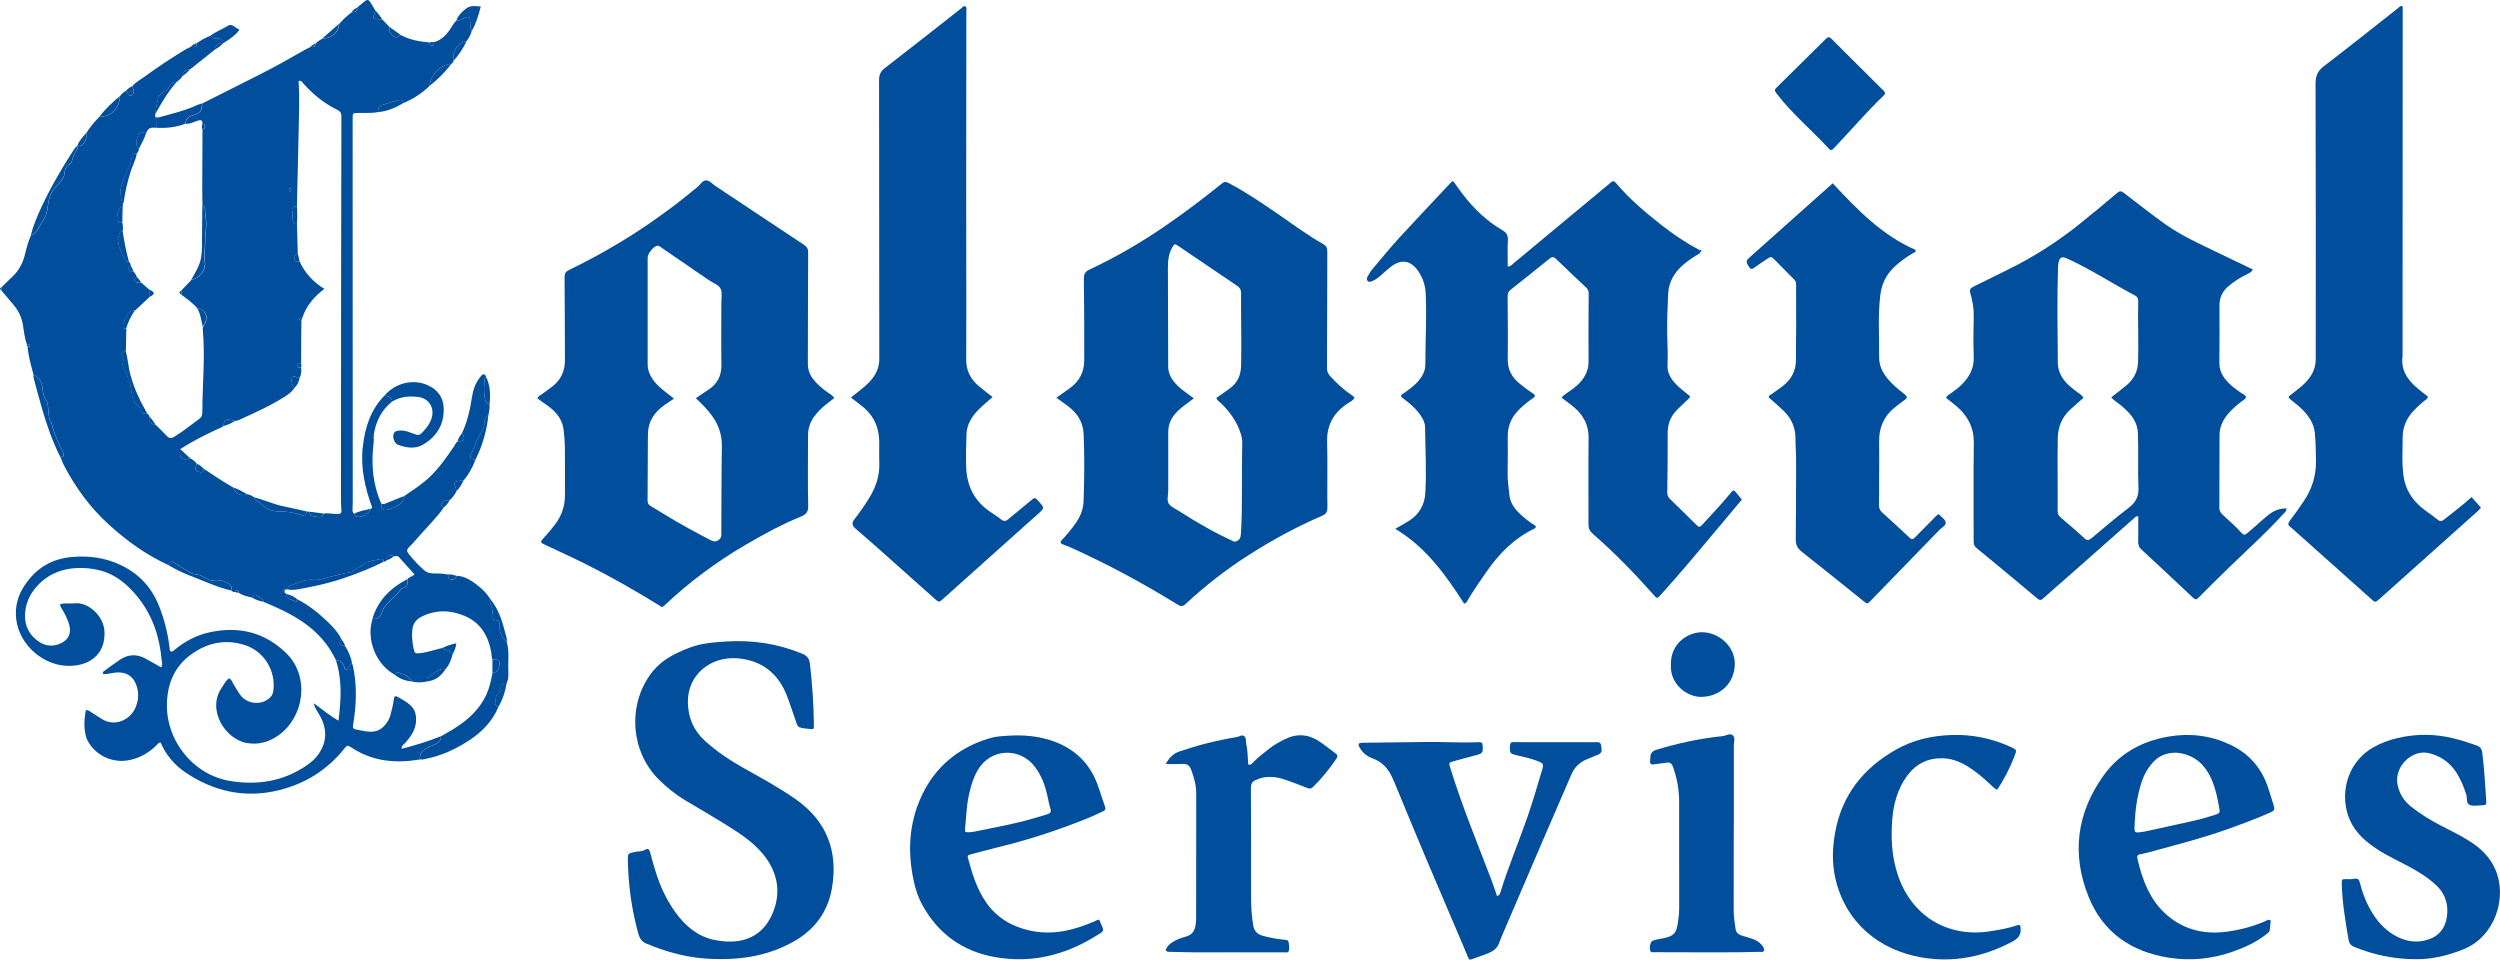 <?xml version="1.0" encoding="UTF-8"?>
<svg xmlns="http://www.w3.org/2000/svg" width="2165" height="831" viewBox="0 0 2165 831" fill="none">
  <g clip-path="url(#clip0_4_238)">
    <path d="M1472.48 218.475C1471.99 219.71 1470.78 220.097 1469.77 220.703C1465.43 223.293 1461.32 226.15 1457.49 229.443C1449.65 236.197 1445.03 244.477 1444.57 255.033C1444.04 267.308 1443.53 279.558 1443.84 291.833C1444.06 299.871 1444.47 307.909 1444.06 315.971C1443.72 322.217 1446.43 327.204 1450.45 331.732C1454.35 336.114 1459.19 339.407 1463.57 343.111C1463.09 345.241 1461.37 346.113 1460.11 347.372C1457.52 349.914 1454.86 352.359 1452.31 354.925C1446.79 360.47 1444.16 367.079 1444.2 375.02C1444.3 392.306 1444.08 409.617 1443.87 426.903C1443.84 429.445 1445.05 431.019 1446.67 432.617C1454.32 440.049 1462.02 447.458 1469.55 455.012C1471.39 456.852 1472.36 456.391 1473.86 454.721C1481.92 445.739 1490.46 437.168 1498.04 427.75C1501.21 423.828 1501.26 423.853 1504.57 427.823C1505.86 429.348 1507.04 430.946 1508.42 432.665C1502.01 440.316 1495.69 447.869 1489.37 455.423C1472.6 475.494 1455.85 495.612 1438.3 515.029C1435.08 518.612 1435.1 518.637 1431.74 514.811C1415.3 496.266 1398.04 478.52 1379.33 462.25C1376.65 459.902 1375.58 457.529 1375.61 454.019C1375.73 429.276 1375.39 404.533 1375.73 379.79C1375.9 367.321 1370.55 358.218 1361.03 350.955C1358.2 348.8 1355.35 346.67 1352.3 344.37C1354.21 341.876 1356.58 340.714 1358.66 339.213C1362.1 336.743 1365.56 334.298 1368.39 331.127C1372.97 326.018 1375.73 320.28 1375.68 313.162C1375.56 293.455 1375.68 273.724 1375.8 254.016C1375.8 251.74 1375.03 250.312 1373.45 248.859C1364.79 240.749 1356.14 232.59 1347.65 224.31C1345.42 222.131 1343.87 222.325 1341.6 224.189C1330.51 233.219 1319.35 242.153 1308.12 250.99C1306.14 252.564 1305.58 254.283 1305.6 256.679C1305.72 274.789 1305.94 292.898 1305.7 311.008C1305.58 319.578 1308.94 326.188 1315.21 331.587C1318.26 334.201 1321.6 336.477 1324.8 338.922C1326.35 340.109 1328.31 340.811 1329.42 342.675C1328.43 344.66 1326.52 345.459 1324.94 346.621C1321.22 349.381 1317.71 352.383 1314.51 355.749C1308.53 362.043 1305.6 369.403 1305.7 378.143C1305.85 388.796 1305.72 399.473 1305.6 410.125C1305.53 416.396 1306.52 422.545 1307.15 428.743C1307.71 434.336 1310.47 438.984 1314.32 443.052C1319.04 448.015 1324.41 452.155 1329.86 455.399C1330.24 457.142 1329.37 457.481 1328.72 457.796C1311.15 466.245 1298 479.609 1287.09 495.419C1281.37 503.699 1275.61 511.93 1270.53 520.646C1270.05 521.493 1269.63 522.438 1267.92 522.704C1252.06 498.009 1235 473.968 1208.3 457.941C1212.7 455.399 1216.36 453.438 1219.89 451.235C1228.9 445.618 1233.69 437.483 1234.32 426.855C1235.43 407.946 1234.32 389.038 1234.12 370.13C1234.08 366.353 1232.53 363.109 1230.47 360.058C1227.54 355.676 1223.89 351.948 1219.77 348.655C1217.59 346.912 1215.36 345.169 1213.26 343.498C1213.43 341.271 1215.29 340.956 1216.5 340.012C1219.99 337.276 1223.72 334.855 1226.79 331.635C1231.07 327.156 1234.32 322.144 1234.34 315.68C1234.37 295.174 1235.6 274.644 1234.66 254.137C1234.34 247.068 1232.21 240.7 1228.29 234.938C1221.71 225.254 1213.31 224.019 1204.16 231.258C1201.16 233.631 1198.35 236.222 1195.49 238.764C1193.36 240.652 1191.09 242.274 1188.45 243.364C1187.17 243.896 1185.79 244.695 1184.53 243.436C1183.1 242.008 1183.78 240.41 1184.6 239.03C1185.83 236.972 1187.04 234.842 1188.59 233.002C1196.36 223.777 1204.01 214.408 1212.15 205.498C1226.69 189.616 1241.56 174.025 1256.27 158.312C1256.8 157.755 1257.26 157.078 1258.64 157.053C1261.28 160.709 1263.99 164.655 1266.92 168.456C1276.46 180.852 1287.62 191.553 1301.2 199.446C1304.83 201.576 1306.01 203.997 1305.8 208.089C1305.43 215.618 1305.7 223.172 1305.7 230.823C1308.31 230.798 1309.38 229.176 1310.71 228.063C1338.6 204.917 1366.46 181.748 1394.32 158.579C1395.94 157.223 1397.2 155.843 1399.26 158.288C1410.85 172.064 1424.5 183.661 1438.61 194.725C1448.93 202.811 1459.74 210.147 1471.34 216.321C1471.73 217.071 1472.14 217.822 1472.53 218.572L1472.48 218.475Z" fill="#014E9C"></path>
    <path d="M1172.96 344.539C1171.7 346.912 1169.18 347.953 1167.05 349.357C1155.02 357.298 1148.87 367.975 1149.28 382.767C1149.82 401.676 1149.26 420.584 1149.53 439.493C1149.57 443.439 1148.27 445.206 1144.88 446.659C1122.66 456.246 1101.48 467.819 1081.1 480.844C1061.68 493.24 1043.63 507.33 1026.78 522.995C1024.19 525.416 1022.69 525.367 1019.78 523.551C989.453 504.812 958.107 487.962 925.551 473.363C923.203 472.298 920.467 471.983 918.507 470.143C918.507 467.964 920.274 467.044 921.411 465.713C926.253 460.047 931.215 454.503 934.725 447.845C937.024 443.487 938.186 438.96 938.38 433.997C939.106 414.895 939.203 395.817 938.476 376.691C938.113 367.031 934.313 359.646 927.245 353.666C923.445 350.446 919.233 347.686 914.852 344.442C918.701 341.707 922.259 339.14 925.841 336.622C934.483 330.545 938.936 322.701 938.961 311.686C939.033 288.347 938.912 265.008 938.622 241.669C938.573 237.456 939.614 235.229 943.535 233.413C967.112 222.422 989.453 209.251 1010.85 194.458C1026.44 183.685 1041.52 172.306 1056.26 160.419C1060.79 156.763 1060.71 156.763 1065.99 159.571C1080.22 167.197 1093.49 176.301 1106.78 185.404C1119.73 194.265 1132.29 203.755 1146.02 211.454C1148.97 213.101 1149.45 215.207 1149.45 218.33C1149.28 251.934 1149.31 285.538 1149.19 319.142C1149.19 322.048 1150.37 324.081 1152.21 326.067C1157.71 331.998 1163.59 337.47 1170.29 342.021C1171.29 342.699 1172.4 343.232 1173 344.515L1172.96 344.539ZM1069.62 469.005C1073.88 468.182 1074.51 465.18 1074.71 461.403C1076.13 435.474 1075.17 409.544 1075.77 383.615C1075.84 380.758 1075.29 378.022 1074.42 375.335C1071.15 365.118 1065.1 356.717 1057.5 349.309C1056.09 347.953 1054.25 346.984 1053.31 344.636C1057.06 341.997 1060.81 339.382 1064.54 336.743C1071.44 331.853 1074.58 325.292 1074.8 316.721C1075.31 295.803 1074.58 274.91 1074.78 253.992C1074.8 251.038 1073.79 249.15 1071.37 247.528C1054.35 236.052 1037.4 224.479 1020.41 213.004C1017.31 210.897 1016.98 211.067 1015.01 214.553C1011.94 220.001 1011.38 226.029 1011.41 232.082C1011.46 260.432 1011.65 288.782 1011.65 317.133C1011.65 321.806 1013.13 325.776 1015.79 329.432C1018.55 333.209 1022.01 336.259 1025.76 339.019C1028.28 340.883 1030.82 342.748 1033.82 344.975C1028.74 348.97 1023.83 352.093 1019.69 356.16C1014.58 361.196 1011.67 367.031 1011.7 374.366C1011.8 391.265 1011.63 408.14 1011.7 425.039C1011.7 428.84 1010.22 433.295 1012.21 436.273C1014.14 439.202 1018.23 440.727 1021.43 442.809C1036.65 452.639 1052.34 461.621 1068.85 469.102L1069.26 469.247L1069.65 469.054L1069.62 469.005Z" fill="#014E9C"></path>
    <path d="M722.465 344.684C720.021 346.573 717.794 348.268 715.591 350.011C711.476 353.279 707.773 356.935 704.723 361.269C701.358 366.038 699.761 371.267 699.761 377.102C699.761 397.415 699.422 417.752 699.906 438.064C700.027 443.39 698.066 445.521 693.733 447.288C677.104 454.067 661.395 462.614 645.903 471.668C620.414 486.558 596.887 504.038 575.416 524.302C574.835 524.834 574.182 525.294 573.456 525.851C551.84 512.439 529.837 499.849 507.156 488.47C495.659 482.708 483.895 477.406 472.252 471.91C467.677 469.756 467.532 469.344 470.969 465.737C474.576 461.936 477.916 457.893 481.038 453.704C486.509 446.368 489.244 438.113 489.244 428.961C489.244 415.282 489.365 401.603 489.196 387.9C489.123 382.477 488.712 377.03 488.01 371.679C487.138 365.045 483.75 359.671 478.908 355.095C474.793 351.221 469.831 348.51 465.498 345.048C465.958 342.941 467.677 342.53 468.887 341.634C472.107 339.213 475.495 337.034 478.618 334.516C485.831 328.73 489.293 321.152 489.244 311.879C489.123 287.935 489.123 263.991 488.905 240.047C488.881 236.682 490.019 235.108 492.972 233.679C533.081 214.384 570.115 190.318 604.221 161.726C606.617 159.716 608.384 156.109 611.701 156.23C614.605 156.327 616.808 159.232 619.301 160.879C644.959 177.923 670.544 195.04 696.251 212.011C698.865 213.754 699.882 215.449 699.857 218.766C699.64 250.748 699.736 282.754 699.591 314.736C699.567 320.764 701.697 325.655 705.594 330.037C708.813 333.669 712.493 336.768 716.438 339.6C718.375 341.004 720.626 342.021 722.465 344.636V344.684ZM602.599 344.878C606.52 342.215 609.764 339.915 613.129 337.76C621.044 332.676 624.893 325.655 624.747 316.043C624.481 298.152 624.699 280.26 624.675 262.369C624.675 258.35 625.595 253.919 624.215 250.433C622.69 246.632 617.776 245.325 614.339 242.928C600.614 233.413 586.817 224.019 573.02 214.602C571.906 213.827 570.962 212.592 569.389 212.762C566.073 213.149 560.869 219.419 560.869 223.148C560.869 253.919 560.869 284.667 560.869 315.438C560.869 320.232 562.49 324.493 565.153 328.367C568.155 332.749 572.1 336.138 576.239 339.382C578.563 341.198 580.887 342.99 583.646 345.169C580.669 347.226 578.224 348.897 575.779 350.568C566.315 357.008 560.844 365.602 561.135 377.344C561.135 377.95 561.062 378.555 561.062 379.16C560.99 397.245 560.941 415.355 560.796 433.44C560.796 435.788 561.667 437.168 563.58 438.282C567.913 440.824 572.197 443.487 576.481 446.102C589.189 453.874 602.26 460.967 615.477 467.819C618.139 469.199 620.39 469.199 622.666 467.431C625.11 465.543 624.675 462.759 624.675 460.193C624.82 435.667 624.723 411.118 625.135 386.593C625.304 376.424 622.278 367.684 616.324 359.671C612.475 354.49 608.045 349.841 602.599 344.878Z" fill="#014E9C"></path>
    <path d="M1980.12 440.34C1979.97 443.269 1978.18 444.165 1977.02 445.448C1962.52 461.403 1946.5 475.808 1931 490.795C1921.9 499.607 1912.87 508.517 1903.97 517.547C1902.08 519.46 1901.01 519.387 1899.15 517.62C1884.36 503.675 1869.55 489.754 1854.59 475.978C1852.24 473.823 1851.61 471.547 1851.68 468.545C1851.85 461.403 1851.73 454.261 1851.73 447.167C1849.67 446.732 1848.9 448.063 1847.88 448.959C1829.03 465.616 1810.19 482.297 1791.34 498.929C1784.1 505.321 1776.69 511.543 1769.6 518.104C1767.45 520.089 1766.28 519.944 1764.15 518.152C1746.73 503.529 1729.25 488.979 1711.65 474.574C1709.16 472.54 1709.16 470.288 1709.18 467.674C1709.18 439.71 1708.92 411.747 1709.33 383.784C1709.52 370.59 1704.34 360.47 1694.76 352.117C1691.73 349.478 1688.49 347.105 1685.39 344.66C1685.73 342.675 1687.4 342.094 1688.63 341.198C1692.24 338.608 1695.85 336.041 1698.99 332.894C1705.67 326.26 1709.67 318.634 1709.26 308.756C1708.8 297.305 1709.01 285.829 1709.26 274.353C1709.4 267.405 1708.26 260.674 1706.38 254.137C1705.36 250.651 1706.4 249.489 1709.11 248.181C1719.25 243.267 1729.32 238.207 1739.42 233.219C1760.96 222.567 1781.15 209.759 1799.93 194.773C1811.26 185.743 1822.39 176.47 1833.46 167.101C1835.61 165.285 1836.89 165.285 1839.07 166.931C1851.15 175.986 1862.87 185.525 1875.19 194.241C1888.74 203.828 1903.77 210.655 1918.61 217.846C1929.26 223.027 1939.96 228.111 1950.88 233.34C1949.88 235.883 1947.68 236.536 1945.82 237.505C1940.08 240.458 1934.51 243.703 1929.65 247.988C1924.71 252.321 1922.02 257.624 1922.07 264.378C1922.17 280.866 1922.17 297.377 1921.98 313.864C1921.9 319.651 1923.89 324.42 1927.42 328.802C1931 333.233 1935.55 336.574 1940.18 339.818C1941.92 341.053 1944.2 341.731 1945.14 343.885C1944.39 345.895 1942.57 346.549 1941.19 347.638C1936.74 351.124 1932.43 354.756 1928.87 359.162C1924.73 364.319 1922.12 370.081 1922.1 376.836C1922.05 397.754 1922.07 418.672 1921.98 439.589C1921.98 441.986 1922.68 443.729 1924.44 445.4C1930.16 450.775 1936.21 455.81 1941.36 461.742C1942.72 463.291 1944.05 463.364 1945.53 462.178C1948.02 460.144 1950.44 458.038 1952.89 455.931C1956.83 452.518 1960.63 448.886 1964.77 445.69C1969.1 442.325 1973.99 440.098 1980.04 440.34H1980.12ZM1828.32 344.079C1832.8 340.593 1837.33 337.276 1841.59 333.644C1847.83 328.342 1851.32 321.757 1851.59 313.235C1852.14 295.731 1851.22 278.227 1851.71 260.747C1851.78 258.447 1850.88 256.921 1848.9 255.88C1829.12 245.494 1810.46 233.098 1790.08 223.85C1785.79 221.889 1783.76 222.712 1782.7 227.191C1782.33 228.74 1782.28 230.387 1782.24 231.985C1781.36 259.343 1781.9 286.7 1782.07 314.058C1782.09 320.183 1784.39 325.413 1788.17 330.085C1790.71 333.233 1793.9 335.702 1797.05 338.22C1799.49 340.181 1802.5 341.537 1804.31 344.466C1800.39 347.953 1796.59 351.221 1792.91 354.611C1785.75 361.22 1782.28 369.355 1782.04 379.209C1781.56 400.344 1782.16 421.456 1781.9 442.567C1781.87 445.037 1782.79 446.635 1784.63 448.184C1791.53 454.043 1798.41 459.95 1805.09 466.076C1807.36 468.182 1808.84 468.134 1811.16 466.173C1821.79 457.239 1832.37 448.208 1843.4 439.783C1849.5 435.11 1852.26 430.196 1851.9 422.134C1851.2 406.494 1852.09 390.781 1851.42 375.093C1851.15 368.75 1848.7 363.448 1844.71 358.726C1841.83 355.337 1838.49 352.456 1835 349.696C1832.83 347.977 1830.36 346.573 1828.37 344.031L1828.32 344.079Z" fill="#014E9C"></path>
    <path d="M1981.93 343.353C1985.25 340.738 1988.95 338.051 1992.44 335.073C1998.85 329.626 2004.11 323.355 2005.19 314.591C2005.44 312.606 2005.44 310.572 2005.44 308.562C2005.44 229.903 2005.56 151.243 2005.27 72.607C2005.24 65.659 2007.11 61.373 2012.7 57.137C2034.17 40.819 2055.2 23.92 2076.41 7.263C2077.47 6.416 2078.34 5.205 2079.92 5.133C2081.13 5.714 2080.72 6.852 2080.72 7.747C2080.72 106.913 2080.64 206.104 2080.62 305.27C2080.62 306.287 2080.74 307.303 2080.62 308.296C2078.95 320.232 2084.71 328.778 2093.23 336.041C2096.26 338.632 2099.48 341.004 2102.53 343.401C2102.31 345.653 2100.59 346.234 2099.43 347.178C2096.09 349.817 2093.04 352.698 2090.13 355.773C2083.91 362.358 2080.69 370.033 2080.69 379.209C2080.69 390.466 2079.84 401.7 2081.56 412.934C2083.21 423.611 2088.44 432.181 2096.52 439.033C2101.12 442.931 2106.23 446.199 2110.92 450C2113.15 451.792 2114.7 451.428 2116.71 449.806C2124.5 443.487 2132.71 437.653 2140.41 430.438C2143.19 433.609 2145.78 436.563 2148.49 439.662C2147.5 440.727 2146.77 441.672 2145.9 442.47C2117.56 467.843 2089.19 493.191 2060.82 518.54C2057.14 521.832 2056.87 521.832 2053.9 519.145C2030.93 498.639 2007.95 478.133 1984.98 457.626C1984.52 457.215 1984.11 456.803 1983.6 456.464C1981.33 454.915 1981.09 453.486 1982.9 451.089C1987.19 445.521 1991.2 439.711 1995.15 433.9C2002.46 423.102 2005.97 411.215 2005.65 398.069C2005.46 390.224 2005.41 382.404 2004.59 374.584C2003.74 366.571 1999.41 360.3 1993.96 354.78C1990.72 351.512 1986.94 348.776 1983.41 345.774C1982.8 345.266 1982.08 344.854 1982.01 343.377L1981.93 343.353Z" fill="#014E9C"></path>
    <path d="M859.59 343.813C856.226 346.766 853.321 349.212 850.513 351.754C845.091 356.669 840.395 362.092 838.12 369.282C837.563 371.025 837.128 372.769 837.055 374.584C836.692 384.632 836.329 394.679 836.716 404.751C837.321 421.165 843.978 434.19 857.775 443.39C860.946 445.521 864.165 447.627 867.167 449.976C869.321 451.646 870.943 451.501 873 449.758C879.294 444.432 885.829 439.347 892.099 433.997C896.213 430.486 896.407 430.559 899.651 434.312C904.468 439.88 904.661 439.856 899.288 444.698C878.156 463.655 856.976 482.563 835.82 501.496C829.527 507.137 823.209 512.778 816.916 518.419C813.237 521.736 813.188 521.832 809.291 518.37C792.129 503.118 775.016 487.817 757.878 472.564C752.166 467.48 746.356 462.493 740.571 457.481C737.909 455.173 737.602 452.703 739.651 450.073C744.468 443.875 748.995 437.459 753.037 430.728C758.556 421.601 761.896 411.868 761.485 400.998C761.243 394.776 761.485 388.53 761.412 382.283C761.267 369.379 756.087 358.944 745.8 351.1C742.968 348.945 740.136 346.766 736.868 344.273C739.942 341.828 742.605 339.745 745.267 337.615C749.043 334.589 752.722 331.441 755.651 327.543C759.355 322.604 761.485 317.206 761.461 310.814C761.364 230.314 761.412 149.839 761.267 69.339C761.267 64.642 762.623 61.761 766.399 58.856C788.571 41.787 810.501 24.404 832.529 7.142C833.569 6.319 834.441 4.697 836.014 5.593C837.491 6.416 836.861 8.086 836.861 9.442C836.813 62.56 836.716 115.678 836.716 168.82C836.716 216.321 836.958 263.797 836.716 311.298C836.668 321.103 840.541 328.318 847.609 334.347C851.264 337.47 855.161 340.351 859.566 343.837L859.59 343.813Z" fill="#014E9C"></path>
    <path d="M1679.07 445.303C1681.25 447.7 1684.47 449.685 1684.93 452.203C1685.49 455.133 1681.57 456.803 1679.53 458.909C1659.8 479.319 1640 499.656 1620.23 520.017C1617.15 523.188 1617.11 523.212 1613.98 520.719C1596.07 506.362 1578.26 491.908 1560.22 477.721C1556.49 474.791 1555.09 471.571 1555.14 466.947C1555.38 444.214 1555.43 421.48 1555.43 398.746C1555.43 392.306 1554.87 385.891 1554.87 379.451C1554.87 370.033 1551.24 362.213 1544.63 355.773C1540.47 351.73 1536.02 348.001 1531.73 344.176C1531.73 342.215 1533.38 341.924 1534.42 341.15C1537.49 338.874 1540.69 336.768 1543.74 334.443C1551.19 328.706 1555.33 321.297 1555.28 311.661C1555.21 302.219 1555.45 292.753 1555.48 283.311C1555.48 271.036 1555.38 258.761 1555.41 246.511C1555.41 244.792 1555.19 243.485 1553.88 242.202C1548.17 236.536 1542.62 230.702 1536.91 225.012C1533.77 221.889 1533.69 221.962 1529.82 224.576C1526.14 227.046 1522.41 229.443 1518.83 232.033C1516.77 233.51 1515.73 232.808 1514.55 230.944C1511.69 226.392 1511.88 225.811 1515.97 222.155C1531.66 208.283 1547.22 194.289 1562.86 180.368C1570.82 173.274 1578.79 166.181 1587.11 158.748C1608.32 181.433 1629.79 203.804 1659.01 216.49C1659.15 218.669 1657.17 218.863 1655.96 219.613C1649.95 223.342 1644.17 227.336 1639.21 232.42C1632.79 239.006 1629.35 246.753 1628.29 255.977C1626.23 273.869 1627.49 291.76 1627.34 309.652C1627.27 318.779 1632.38 326.042 1638.67 332.289C1642.09 335.678 1645.91 338.656 1649.69 341.707C1651.84 343.45 1651.86 344.709 1649.52 346.282C1647.17 347.832 1645.04 349.72 1642.76 351.367C1632.23 359.065 1627.13 369.331 1627.34 382.429C1627.56 394.098 1627.34 405.767 1627.3 417.437C1627.3 423.877 1627.39 430.317 1627.2 436.757C1627.1 439.565 1627.68 441.768 1629.84 443.705C1637.9 450.993 1645.93 458.328 1653.83 465.785C1655.71 467.553 1656.83 466.947 1658.28 465.47C1663.63 459.999 1669.03 454.576 1674.4 449.153C1675.66 447.869 1676.68 446.296 1679 445.303H1679.07Z" fill="#014E9C"></path>
    <path d="M704.505 631.118C703.755 631.239 703.174 631.482 702.617 631.409C688.674 630.077 691.555 630.537 687.779 620.369C685.479 614.147 683.591 607.78 681.122 601.63C673.498 582.673 659.119 571.851 639.004 570.108C615.598 568.099 595.41 584.126 595.701 608.094C595.87 621.652 600.687 632.765 610.611 641.723C620.826 650.923 632.179 658.525 644.185 665.231C659.289 673.68 674.49 681.985 688.723 691.887C716.148 710.965 726.096 737.523 720.36 769.723C716.85 789.455 705.739 804.78 688.093 814.924C663.597 829.039 636.923 832.114 609.377 829.959C592.239 828.603 575.876 823.834 560.021 817.273C555.713 815.505 553.849 812.6 552.639 808.121C547.023 787.421 544.07 766.407 543.731 745.004C543.634 739.194 543.731 739.218 549.419 737.862C552.518 737.112 555.834 737.693 558.787 735.853C561.135 734.376 562.345 735.562 562.999 738.104C564.403 743.552 566 748.927 567.622 754.326C571.616 767.52 577.401 779.843 585.583 790.98C593.958 802.359 604.511 811.002 618.551 813.956C640.191 818.483 659.071 812.891 668.414 792.433C676.838 773.984 673.982 755.851 660.959 739.872C652.293 729.243 640.917 721.883 629.492 714.717C617.558 707.236 605.334 700.215 593.256 692.976C585.099 688.086 577.74 682.13 570.962 675.52C545.426 650.608 543.029 608.482 565.661 580.954C573.722 571.125 584.76 565.75 596.281 561.223C606.763 557.107 617.849 556.211 628.887 555.533C651.519 554.129 673.449 557.325 694.532 566.041C698.913 567.856 700.898 570.205 701.455 575.241C703.44 593.06 704.723 610.879 704.844 628.794C704.844 629.569 704.65 630.344 704.529 631.143L704.505 631.118Z" fill="#014E9C"></path>
    <path d="M951.911 796.452C956.631 807.371 957.236 805.506 947.65 811.365C921.315 827.441 892.728 834.268 862.059 828.918C833.618 823.955 812.123 808.581 798.374 782.991C793.848 774.59 791.548 765.438 789.975 756.069C786.659 736.458 787.603 717.017 794.356 698.375C805.273 668.233 826.429 648.38 857.363 639.229C862.616 637.679 868.087 637.437 873.509 637.098C886.894 636.275 900.086 637.462 912.77 642.11C930.828 648.719 943.511 660.897 950.265 678.934C952.734 685.495 954.67 692.274 957.042 698.884C957.817 701.038 956.824 701.861 955.227 702.588C950.652 704.67 946.15 706.921 941.478 708.786C917.2 718.494 892.462 726.798 867.046 732.996C858.09 735.199 849.182 737.644 840.25 739.969C838.774 740.356 837.66 740.816 838.193 742.826C841.92 756.625 845.914 770.232 854.459 782.143C863.778 795.144 876.462 802.432 891.735 805.845C911.753 810.324 930.44 805.531 948.619 797.541C949.514 797.154 950.265 796.379 951.886 796.5L951.911 796.452ZM839.621 720.697C840.855 720.576 842.283 720.528 843.639 720.237C858.38 717.114 873.266 714.523 887.862 710.722C894.277 709.052 900.595 707.042 906.937 705.154C909.381 704.428 910.616 703.314 909.672 700.336C908.389 696.341 907.76 692.129 906.791 688.013C904.879 679.709 901.878 671.865 896.867 664.892C883.699 646.589 857.726 647.751 846.568 667.168C842.816 673.68 840.783 680.823 839.137 688.11C836.982 697.576 836.837 707.26 835.82 716.848C835.409 720.697 835.506 720.867 839.621 720.673V720.697Z" fill="#014E9C"></path>
    <path d="M1966.47 797.13C1966.2 799.672 1965.88 802.407 1965.64 805.143C1965.45 807.225 1963.8 808.097 1962.4 809.211C1953.59 816.159 1943.47 820.686 1933.04 824.318C1915.27 830.467 1896.92 832.283 1878.31 829.378C1845.7 824.27 1821.26 807.613 1808.74 776.623C1793.83 739.727 1798.45 704.258 1821.43 671.961C1835.03 652.835 1854.42 641.916 1877.8 637.897C1896.27 634.726 1913.87 636.808 1930.81 644.628C1947.66 652.399 1958.74 665.279 1964.43 682.856C1965.98 687.626 1967.48 692.419 1968.93 697.213C1970.12 701.159 1969.81 701.934 1965.86 703.701C1953.39 709.294 1940.57 713.942 1927.69 718.518C1907.62 725.66 1887.02 730.962 1866.5 736.555C1862.24 737.717 1857.98 738.903 1853.64 739.727C1851.37 740.162 1850.38 741.01 1850.91 743.286C1855.31 762.17 1861.92 780.134 1877.24 793.038C1892.03 805.506 1909.68 809.428 1928.73 806.79C1940.71 805.119 1952.35 802.093 1963.39 796.96C1964.29 796.549 1965.23 796.161 1966.47 797.13ZM1884.26 651.818C1875.72 651.867 1869.47 654.651 1864.49 660.147C1859.98 665.11 1856.74 670.872 1854.66 677.239C1850.74 689.151 1849.12 701.45 1848.56 713.918C1848.22 721.448 1848.12 721.448 1855.6 720.382C1856.21 720.31 1856.79 720.213 1857.39 720.092C1871.7 716.969 1886.05 713.918 1900.34 710.65C1906.39 709.27 1912.37 707.502 1918.3 705.638C1922.44 704.331 1922.6 703.798 1921.81 699.465C1921.08 695.518 1920.4 691.572 1919.43 687.674C1917.4 679.467 1914.54 671.574 1909.27 664.795C1902.66 656.297 1893.75 652.424 1884.29 651.794L1884.26 651.818Z" fill="#014E9C"></path>
    <path d="M2092.99 830.661C2072.82 830.734 2055.76 826.763 2039.15 820.202C2036.03 818.967 2034.43 817.127 2033.93 814.271C2031.14 798.025 2028.41 781.756 2027.95 765.22C2027.83 761.468 2028.14 761.298 2032.04 761.322C2033.66 761.322 2035.31 761.589 2036.86 761.274C2042.81 760.112 2042.86 761.371 2044.21 766.455C2046.88 776.478 2050.92 785.799 2056.85 794.297C2061.91 801.536 2068.27 807.322 2076.14 811.293C2084.95 815.747 2094.3 816.764 2103.61 813.375C2114.39 809.453 2119.01 800.761 2119.4 789.891C2119.74 780.884 2116.49 772.919 2109.79 766.624C2102.67 759.967 2094.46 754.907 2085.92 750.331C2076.7 745.392 2067.14 741.082 2058.4 735.272C2048.74 728.856 2040.17 721.545 2035.16 710.577C2025.82 690.168 2031.05 660.994 2055.35 647.17C2061.88 643.466 2068.83 640.899 2076.14 639.181C2092.5 635.331 2108.82 635.428 2125.16 639.519C2131.81 641.19 2138.3 643.248 2144.74 645.572C2147.72 646.662 2149.17 648.356 2149.61 651.625C2151.44 665.4 2152.05 679.273 2153.07 693.097C2153.36 696.995 2153.07 697.261 2149.24 697.382C2145.83 697.503 2142.1 698.254 2139.05 697.189C2135.37 695.881 2136.8 691.257 2135.83 688.207C2133.56 681.04 2130.77 674.237 2126.54 668.039C2120.97 659.905 2113.47 654.772 2103.78 652.278C2089.04 648.502 2073.28 663.657 2076.26 679.346C2077.76 687.238 2081.76 693.557 2087.93 698.52C2095.65 704.694 2104.05 709.851 2112.81 714.451C2121.72 719.123 2130.85 723.385 2139.32 728.88C2148.64 734.909 2156.26 742.317 2160.84 752.679C2171.75 777.398 2160.52 811.099 2133.53 822.018C2119.74 827.611 2105.6 830.806 2092.94 830.613L2092.99 830.661Z" fill="#014E9C"></path>
    <path d="M1296.41 775.97C1298.49 775.437 1298.92 774.202 1299.26 773.113C1306.26 750.234 1315.67 728.227 1323.42 705.614C1327.78 692.879 1331.5 679.951 1335.38 667.047C1337.02 661.599 1336.63 660.994 1331.38 659.009C1325.74 656.854 1319.86 655.474 1313.95 654.143C1307.49 652.69 1307.32 652.206 1307.66 645.717C1307.81 642.885 1309.04 642.546 1311.46 642.643C1317.29 642.836 1323.13 642.764 1328.99 642.764C1346.51 642.764 1364.04 642.764 1381.56 642.764C1383.69 642.764 1386.01 642.207 1386.57 645.524C1387.44 650.656 1387.2 651.988 1383.88 653.513C1380.59 655.014 1377.18 656.249 1373.86 657.677C1367.67 660.34 1363.33 664.65 1360.67 670.993C1352.61 690.047 1344.21 708.955 1336.03 727.984C1324.05 755.851 1312.11 783.741 1300.18 811.607C1299.38 813.447 1298.75 815.36 1298 817.224C1296.24 821.703 1292.46 824.052 1288.3 825.722C1283.65 827.586 1278.86 829.039 1274.16 830.831C1272.49 831.46 1271.96 830.54 1271.47 829.402C1270.14 826.255 1268.88 823.083 1267.55 819.936C1255.84 792.384 1244.02 764.881 1232.38 737.305C1224.42 718.421 1216.65 699.465 1208.81 680.532C1207.96 678.498 1207.09 676.465 1206.19 674.431C1202.73 666.369 1197.62 660.05 1189.03 656.902C1184.45 655.232 1180.44 652.472 1177.85 648.09C1175.57 644.265 1176.08 643.272 1180.53 643.224C1198.66 642.981 1216.77 642.812 1234.9 642.57C1250.2 642.352 1265.49 643.441 1280.79 642.715C1283.29 642.594 1283.87 643.611 1283.99 645.814C1284.3 651.891 1284.01 652.424 1278.08 654.046C1271.69 655.789 1265.23 657.363 1258.86 659.203C1254.48 660.461 1254.6 660.583 1255.98 665.037C1266.22 698.496 1279.7 730.769 1292.1 763.453C1293.65 767.544 1294.95 771.733 1296.41 775.994V775.97Z" fill="#014E9C"></path>
    <path d="M1729.57 683.946C1726.9 682.808 1725.35 680.895 1723.61 679.273C1717.41 673.511 1711.02 667.991 1703.76 663.56C1697.15 659.517 1690.04 656.806 1682.17 656.661C1669.37 656.418 1659.13 661.527 1651.57 671.84C1643.37 683.074 1639.76 696.051 1638.7 709.609C1637.46 725.297 1638.19 740.961 1643.01 756.165C1654.77 793.304 1686.5 812.116 1723.08 806.547C1731.04 805.337 1738.93 803.957 1746.61 801.391C1749.34 800.471 1749.7 801.27 1749.9 804.272C1750.26 809.864 1747.62 812.794 1742.81 815.36C1717.83 828.724 1691.39 833.954 1663.46 829.015C1627.49 822.647 1598.13 799.163 1589.37 760.402C1586.41 747.377 1586.85 734.061 1589.24 720.842C1595.15 688.279 1613.74 665.134 1642.09 649.083C1657.19 640.536 1673.63 636.977 1690.71 636.493C1708.24 635.985 1725.14 639.519 1741.16 646.783C1746.65 649.276 1746.65 649.397 1744.6 654.724C1740.65 664.868 1735.83 674.552 1729.57 683.946Z" fill="#014E9C"></path>
    <path d="M1009.54 661.599C1012.62 656.007 1016.25 652.52 1021.36 650.777C1037.57 645.257 1054.13 641.069 1071.03 638.285C1073.16 637.946 1075.46 636.057 1077.34 637.389C1079.43 638.842 1078.77 641.819 1079.23 644.095C1080.44 649.978 1080.66 656.007 1080.93 661.963C1083.44 662.955 1084.41 660.994 1085.57 659.832C1089.86 655.523 1094.68 651.915 1099.4 648.163C1103.51 644.894 1108.11 642.425 1112.83 640.101C1123.17 634.992 1133.11 635.791 1142.58 642.086C1147.42 645.306 1151.92 649.083 1156.64 652.496C1158.6 653.901 1158.53 655.159 1157.3 656.999C1151.29 665.86 1144.66 674.165 1136.96 681.622C1135.41 683.123 1134.08 683.171 1132.12 682.396C1126.17 679.999 1120.14 677.724 1114.06 675.593C1107.75 673.366 1101.28 672.083 1094.51 673.22C1092.09 673.632 1089.88 674.504 1087.66 675.424C1084.48 676.731 1083.25 678.765 1083.27 682.372C1083.44 713.531 1083.4 744.714 1083.42 775.897C1083.42 784.347 1083.86 792.748 1085.24 801.124C1086.08 806.402 1088.84 809.138 1093.93 810.494C1099.78 812.067 1105.66 813.157 1111.69 813.762C1113.39 813.932 1115.69 813.762 1115.98 816.159C1116.29 818.701 1116.97 821.437 1115.88 823.858C1115.25 825.262 1113.34 824.705 1111.98 824.705C1102.32 824.705 1092.64 824.754 1082.98 824.705C1060.42 824.56 1037.86 825.093 1015.33 824.342C1014.31 824.318 1013.32 824.391 1012.3 824.294C1009.42 824.052 1008.94 822.986 1010.54 820.469C1012.09 818.023 1014.41 816.401 1016.88 815.021C1020.24 813.157 1023.87 811.946 1027.53 810.881C1031.89 809.622 1034.19 806.765 1035.13 802.407C1035.59 800.229 1035.83 798.05 1035.86 795.846C1035.9 759.652 1035.98 723.457 1035.93 687.238C1035.93 680.12 1034.09 673.366 1031.6 666.708C1030.19 662.979 1028.16 661.236 1024.02 661.551C1019.52 661.89 1014.97 661.624 1009.57 661.624L1009.54 661.599Z" fill="#014E9C"></path>
    <path d="M1501.43 717.647C1501.43 741.373 1501.48 765.099 1501.38 788.801C1501.38 794.079 1502.25 799.187 1502.98 804.369C1503.39 807.346 1505.06 809.09 1507.72 809.985C1510.58 810.954 1513.48 811.704 1516.34 812.624C1520.23 813.859 1523.82 815.651 1526.24 819.113C1527.13 820.396 1528.34 821.873 1527.4 823.495C1526.55 824.923 1524.86 824.245 1523.53 824.294C1501.18 824.996 1478.84 824.609 1456.5 824.681C1448.66 824.705 1440.79 824.681 1432.95 824.609C1431.5 824.609 1429.61 825.238 1429 822.938C1428.28 820.154 1429.32 815.53 1431.01 814.779C1432.3 814.222 1433.68 813.859 1435.05 813.569C1437.02 813.133 1439.02 812.866 1440.99 812.431C1449.17 810.639 1451.61 808.315 1452.87 800.229C1453.57 795.677 1454.18 791.101 1454.18 786.453C1454.13 755.706 1454.18 724.934 1454.13 694.187C1454.13 683.873 1452.34 673.826 1448.8 664.069C1447.69 660.994 1446.19 659.953 1443.07 660.51C1439.51 661.139 1435.85 661.309 1432.3 661.89C1429.97 662.277 1428.76 661.769 1429 659.203C1429.1 657.992 1429.12 656.782 1429.2 655.595C1429.37 652.432 1430.99 650.382 1434.04 649.446C1452.92 643.635 1472.19 639.495 1491.84 637.486C1494.89 637.171 1498.47 634.411 1500.92 637.098C1502.83 639.229 1501.48 642.885 1501.5 645.863C1501.55 669.783 1501.52 693.702 1501.5 717.622L1501.43 717.647Z" fill="#014E9C"></path>
    <path d="M1585.47 130.034C1585.01 129.695 1584.28 129.332 1583.77 128.751C1569.13 112.748 1552.26 98.851 1538.97 81.541C1536.33 78.079 1536.23 78.079 1539.55 74.81C1553.42 61.107 1567.34 47.453 1581.16 33.701C1583.31 31.57 1584.48 31.958 1586.49 33.992C1600.91 48.542 1615.51 62.971 1630.06 77.401C1633.18 80.5 1633.35 80.718 1630.37 83.599C1615.87 97.544 1602.9 112.942 1588.98 127.444C1588.03 128.437 1587.33 129.768 1585.47 130.034Z" fill="#014E9C"></path>
    <path d="M1447.01 575.797C1446.53 556.913 1462.02 547.568 1473.76 547.52C1489.13 547.471 1502.61 560.424 1502.35 575.095C1502.06 591.583 1489.88 603.18 1473.45 603.518C1461.66 603.761 1446.12 593.132 1446.99 575.797H1447.01Z" fill="#014E9C"></path>
    <path d="M1472.48 218.475C1472.09 217.725 1471.68 216.974 1471.29 216.224C1472.74 216.417 1474.66 216.369 1472.48 218.475Z" fill="#014E9C"></path>
    <path d="M309.202 6.658C320.288 -2.712 317.916 -2.47 325.105 9.176C324.984 9.757 325.009 10.386 324.766 10.895C322.394 15.858 322.661 16.342 327.986 16.633C328.954 16.681 329.947 16.657 330.915 16.681C333.045 18.908 335.151 21.136 337.281 23.363C336.797 26.123 337.789 28.471 339.58 30.457C341.783 32.95 343.72 32.853 347.06 30.336C354.878 34.597 363.423 36.001 372.137 36.8C372.282 37.938 372.21 39.318 373.807 39.39C375.84 39.487 375.695 37.865 375.792 36.533C381.529 35.032 385.523 31.231 388.936 26.607C391.066 23.726 392.542 20.385 395.181 17.843C397.504 18.061 399.368 16.875 401.329 15.955C406.17 13.703 407.066 14.236 407.187 19.756C407.235 22.152 407.308 24.501 408.591 26.631C407.647 30.118 405.976 33.193 403.774 36.025C401.886 35.831 400.409 36.413 398.86 37.623C393.825 41.545 391.913 46.605 392.712 52.827C392.47 54.014 391.719 54.812 390.703 55.418C381.795 55.514 372.427 65.005 372.161 74.253C365.48 80.693 357.856 85.753 349.263 89.288C348.778 85.899 346.237 86.407 344.179 86.964C339.726 88.126 335.369 89.627 330.987 90.983C327.889 91.927 327.163 94.251 327.429 97.132C321.838 98.149 316.174 97.689 310.558 97.81C305.354 97.907 305.378 97.883 305.378 103.233C305.402 213.899 305.45 324.565 305.475 435.231C305.475 437.435 305.378 439.662 305.281 441.865C305.233 443.197 305.668 444.214 306.879 444.819C307.193 446.32 308.113 447.312 309.638 447.579C313.535 448.281 319.441 444.698 321.426 440.509L321.499 440.461C321.765 440.146 322.055 439.856 322.322 439.541C316.077 422.569 312.107 405.186 314.164 387.028C316.028 370.396 320.845 354.829 333.069 342.481C336.022 343.232 339.217 343.716 339.605 347.686C330.358 355.119 325.444 364.924 323.701 376.473C322.54 377.175 322.443 377.95 323.58 378.773C323.992 381.387 323.484 383.978 323.217 386.568C321.45 403.613 323.193 420.197 330.092 436.055C330.382 441.308 332.052 442.664 336.627 441.187C338.54 440.582 340.379 439.759 342.219 438.984C346.552 437.168 349.722 434.36 350.328 429.397C357.759 424.264 365.432 419.47 372.016 413.176C380.536 405.017 387.193 395.478 393.68 385.769C394.455 384.607 394.842 383.203 396.1 382.404C402.394 382.089 403.265 380.467 400.022 375.262C404.839 365.094 407.138 354.272 408.857 343.232C409.825 337.082 411.955 331.296 415.998 326.381C416.845 325.34 417.547 323.96 419.289 324.251C419.725 324.759 420.161 325.268 420.572 325.752C420.96 325.97 421.129 326.284 421.056 326.72C420.548 327.325 419.653 327.882 419.604 328.512C419.217 333.717 418.854 338.971 419.749 344.103C420.161 346.403 420.282 349.623 423.937 349.89C424.252 353.182 423.598 356.378 422.945 359.55C420.233 361.172 419.386 363.714 419.362 366.667C419.338 368.653 419.362 370.541 418.079 372.381C413.795 378.434 411.519 385.527 408.494 392.209C406.606 396.374 406.824 396.592 411.641 398.383C409.196 404.944 405.807 410.948 401.305 416.323C400.724 416.323 400.119 416.275 399.538 416.323C393.341 416.638 392.494 418.042 395.035 423.635C395.277 424.143 395.253 424.773 395.374 425.354C393.849 428.356 391.84 431.019 389.299 433.27C387.314 433.246 385.232 432.883 383.635 434.578C381.819 436.49 381.069 438.306 384.191 439.686C377.583 449.08 369.208 456.948 361.777 465.64C359.308 468.545 356.694 471.353 354.031 474.065C352.337 475.784 352.046 477.285 353.644 479.295C357.807 484.476 362.213 489.39 367.223 493.772C369.45 495.733 371.967 496.532 374.945 496.557C379.35 496.581 383.78 496.629 388.137 497.573C387.871 499.873 388.548 501.617 391.09 501.931C393.462 502.222 394.866 500.939 395.399 498.687C400.772 498.832 405.42 501.06 409.68 504.038C415.392 508.008 420.669 512.487 424.373 518.515C424.348 519.508 424.01 520.598 424.324 521.469C425.825 525.779 427.156 530.088 426.769 534.761C426.648 536.141 427.689 536.988 429.044 536.988C431.901 536.988 433.038 538.441 432.675 541.104C431.828 547.447 435.217 551.999 438.993 556.405C441.002 563.862 440.009 571.488 440.155 579.042C440.227 583.182 440.736 587.443 438.848 591.413C435.749 591.22 433.789 592.357 433.91 595.771C433.982 597.514 433.184 598.822 431.997 599.959C430.666 601.243 429.432 602.865 429.432 604.56C429.432 607.15 427.059 610.757 431.731 611.992C426.575 624.509 417.426 633.781 406.485 641.02C394.939 648.671 382.352 654.481 368.554 657.217C366.981 657.532 365.432 657.944 363.81 657.701C363.229 653.489 364.682 650.535 368.627 648.526C370.733 647.46 372.766 646.322 374.969 645.427C378.479 644.022 381.94 642.255 381.964 637.583C385.426 635.573 388.911 633.66 392.3 631.578C404.572 624 415.175 614.801 421.299 601.291C423.961 595.408 425.22 589.186 426.503 582.94C430.545 582.189 432.699 579.26 432.627 574.587C432.603 571.827 431.586 571.222 426.479 570.858C425.438 569.236 425.825 567.348 425.535 565.581C423.066 551.054 416.578 539.409 402.321 533.357C389.783 528.054 377.293 527.958 364.996 534.059C360.349 536.359 357.638 540.111 357.057 545.389C356.427 551.079 357.129 556.647 358.267 562.167C359.042 565.92 359.84 566.089 363.81 565.653C370.443 564.927 376.663 562.579 383.126 561.15C385.958 563.208 390.194 563.063 391.937 566.791C390.678 571.367 389.129 575.797 385.862 579.405C379.132 578.461 375.405 583.835 370.564 586.789C369.595 587.394 369.886 588.944 369.862 590.13C365.432 591.098 361.002 591.341 356.573 590.13C354.08 585.143 349.166 583.714 344.421 582.165C343.26 581.802 342.461 583.254 341.977 584.368C325.541 575.458 316.9 553.814 322.636 535.802C325.928 536.512 328.333 535.414 329.85 532.509C330.116 531.976 330.455 531.468 330.624 530.911C333.505 521.663 342.8 517.571 347.617 509.872C347.786 509.582 348.27 509.412 348.657 509.34C353.329 508.492 353.208 505.103 352.797 501.568C354.273 499.583 357.033 499.486 358.921 497.38C354.418 492.392 349.892 487.453 345.438 482.418C344.058 480.868 342.533 481.667 341.033 481.861C337.305 479.73 335.78 480.578 334.86 485.202C334.303 486.122 333.432 486.388 332.44 486.388C332.246 484.718 331.496 483.822 329.632 484.209C324.428 485.347 318.981 485.42 314.479 489.1C312.204 490.964 309.226 491.908 306.951 493.99C305.644 495.201 303.901 495.83 302.013 495.976C297.414 496.363 293.081 497.864 288.627 498.832C282.697 500.115 277.057 502.803 270.618 502.149C263.478 501.423 257.233 505.321 250.673 507.403C249.439 507.79 249.1 509.122 249.003 510.405C248.301 510.478 247.623 510.526 246.921 510.599C246.001 510.671 244.791 510.429 244.743 511.761C244.718 512.632 245.687 512.778 246.437 512.899C246.897 513.359 247.333 513.819 247.793 514.279C248.616 518.758 252.561 519.484 255.877 520.84C256.918 521.275 257.499 520.089 257.862 519.169C267.738 524.374 276.355 531.25 284.295 538.998C288.773 543.355 293.009 547.931 295.72 553.669C293.033 557.131 293.735 558.439 299.084 559.794C301.844 564.346 304.046 569.091 304.821 574.393C303.417 575.047 303.054 576.475 302.376 577.662C301.795 578.679 301.335 579.986 299.956 579.962C298.334 579.937 298.576 578.267 298.116 577.274C296.712 574.248 295.09 571.585 291.096 572.117C280.18 548.391 260.137 535.1 237.191 525.077C234.262 523.793 231.357 522.534 228.428 521.275C227.484 518.443 224.652 517.499 222.667 515.804C221.239 514.593 219.206 515.295 218.504 517.547C214.365 516.651 210.225 515.731 206.643 513.31C206.498 512.414 206.691 511.252 205.384 511.131C204.392 511.034 204.295 512.003 204.005 512.681C202.528 512.899 201.294 512.511 200.301 511.349C200.882 508.734 200.253 506.894 197.76 505.345C193.862 502.9 189.699 501.956 185.366 502.609C183.164 502.948 181.76 502.633 179.944 501.471C176.676 499.365 173.094 497.622 169.1 497.259C167.212 497.089 165.735 496.46 164.162 495.467C160.023 492.78 155.642 490.456 151.575 487.599C148.549 485.468 147.92 485.831 145.984 489.414C126.764 480.626 109.845 468.497 94.281 454.309C77.99 439.492 65.258 422.037 55.188 402.596C54.075 400.465 53.325 398.165 52.405 395.962C55.745 395.623 55.672 393.88 54.511 391.362C50.783 383.276 46.547 375.359 44.683 366.522C44.562 365.941 44.441 365.239 44.078 364.852C42.069 362.721 42.456 360.058 42.117 357.492C41.609 353.57 41.924 349.284 39.721 345.943C38.196 343.619 37.542 341.464 37.228 338.801C36.574 332.966 35.437 327.229 29.07 324.59C26.916 316.624 24.544 308.708 23.939 300.428C24.762 300.21 26.093 300.355 25.73 298.975C25.415 297.813 24.229 298.249 23.334 298.249C21.179 292.608 20.768 286.579 19.727 280.72C18.614 274.401 15.903 269.027 11.884 264.185C8.302 259.899 4.695 255.662 1.089 251.401C1.137 250.554 1.161 249.707 1.21 248.835C4.526 245.639 7.842 242.419 11.158 239.199C16.508 233.994 19.872 227.724 21.567 220.485C22.898 214.819 24.447 209.203 26.771 203.828C32.532 201.891 33.791 195.911 36.865 191.771C39.334 188.43 40.931 183.975 41.415 179.109C42.093 172.548 43.908 165.987 49.282 160.782C52.502 157.658 55.939 154.027 56.181 148.604C56.278 146.473 57.657 143.98 59.812 142.575C61.264 141.631 62.16 140.3 62.547 138.75C63.418 135.409 64.798 132.359 66.686 129.502C67.364 128.461 67.582 127.274 67.025 126.064L67.315 125.991H67.001C69.349 126.911 70.922 126.233 72.52 124.151C74.601 121.415 75.158 118.559 74.698 115.314C77.893 110.133 81.718 105.485 86.05 101.2C96.604 100.885 103.503 93.961 103.914 83.26C105.367 81.178 107.23 79.58 109.482 78.393C109.917 79.289 110.305 80.185 110.764 81.081C111.466 82.461 112.435 83.357 114.081 82.606C115.557 81.952 116.066 80.621 115.848 79.144C115.63 77.594 115.097 76.069 114.71 74.544C117.397 71.154 121.246 69.266 124.634 66.797C136.35 58.25 148.404 50.212 160.822 42.731C162.177 41.908 163.702 41.351 165.13 40.649C167.599 40.746 170.528 41.569 170.359 37.405C174.111 34.766 178.105 32.587 182.341 30.892C184.035 33.265 186.528 33.604 189.167 33.531C191.805 33.459 193.16 34.815 193.475 37.357L193.524 37.308C188.908 37.179 186.423 39.068 186.068 42.974C178.879 48.711 171.69 54.425 164.501 60.163C160.725 60.308 158.619 62.197 158.183 65.828C156.804 67.862 155.012 69.484 153.076 70.961C149.711 70.695 148.017 73.067 146.444 75.391C145.427 76.917 144.556 78.66 142.74 79.168C138.601 80.306 137.318 83.623 136.495 87.133C135.527 91.177 134.994 95.341 134.268 99.432C134.341 99.723 134.438 100.013 134.462 100.304C134.462 100.425 134.292 100.546 134.196 100.691C135.648 103.911 135.285 107.301 135.309 110.69C131.751 110.279 128.41 110.327 126.934 114.491C123.884 114.37 120.544 114.394 119.382 117.735C118.05 121.512 116.937 125.652 120.302 129.211C120.011 130.494 119.721 131.777 118.607 132.649C115.17 132.625 114.468 135.288 113.742 137.757C113.306 139.259 113.645 140.905 112.87 142.406C109.748 148.313 107.303 154.438 105.246 160.83C103.333 166.786 104.883 171.918 106.48 177.293C106.432 177.681 106.407 178.068 106.359 178.431C102.171 180.61 101.881 184.629 101.47 188.624C101.106 192.158 102.849 193.272 106.044 192.933C106.48 195.33 106.625 197.751 106.311 200.172C103.527 200.559 103.164 202.787 102.728 204.942C101.106 212.834 105.681 219.008 108.586 225.617C109.094 226.755 110.619 226.683 111.83 226.658C112.556 227.699 113.33 228.74 113.282 230.12C111.781 230.653 110.934 231.621 111.612 233.244C112.362 234.987 113.911 235.156 115.581 234.938C116.695 236.439 117.954 237.844 118.365 239.756C115.944 242.105 115.872 243.727 118.317 244.55C119.527 244.961 120.955 244.719 122.311 244.768C124.659 246.801 126.982 248.859 129.33 250.893C129.379 253.023 129.403 255.154 129.451 257.26C125.264 261.182 121.076 265.08 116.864 269.002C114.541 269.002 112.386 269.559 111.2 271.666C109.24 275.079 106.529 278.227 106.504 282.463C106.504 284.328 107.908 284.642 109.433 284.667C109.288 291.107 109.143 297.571 108.997 304.011C104.858 305.802 104.713 305.875 106.311 309.24C106.964 310.62 107.303 311.661 106.771 313.138C105.73 316.043 106.674 318.682 108.417 321.007C110.159 323.306 110.377 326.163 111.466 328.609C114.952 336.501 112.289 346.766 120.737 352.722C121.125 353.013 121.173 353.812 121.342 354.393C122.359 357.54 124.537 358.823 127.781 358.387C128.556 358.993 129.258 359.671 129.379 360.712C129.742 366.595 129.766 366.643 134.994 368.047C138.117 371.146 141.36 374.148 144.338 377.417C146.516 379.838 148.453 379.79 151.091 378.143C158.595 373.446 165.542 367.999 172.61 362.721C174.861 361.051 175.224 358.993 175.224 356.451C175.273 332.603 177.838 308.756 175.563 284.909C175.515 284.328 175.757 283.747 175.878 283.166C176.555 281.955 177.306 280.793 177.863 279.534C180.598 273.336 177.596 267.961 170.698 266.606C166.655 262.296 161.984 258.761 157.191 255.348C157.118 254.089 157.07 252.854 156.997 251.595C159.902 248.545 162.807 245.518 165.711 242.468C172.392 241.257 178.758 233.8 177.475 226.949C176.386 221.09 177.838 215.57 177.741 209.905C177.669 205.329 178.322 200.753 178.637 196.226C179 190.972 177.499 185.573 177.548 180.174C177.548 179.061 176.41 178.649 175.369 178.455C175.273 173.081 175.103 167.706 175.127 162.307C175.176 145.553 175.297 128.8 175.369 112.046C176.652 111.876 177.548 111.368 177.645 109.915C177.741 108.269 177.04 107.349 175.369 107.204C175.103 105.291 175.369 103.524 172.053 104.274C168.277 105.146 164.888 107.64 160.798 107.155C160.773 102.749 163.388 100.885 167.333 99.868C173.384 98.27 175.2 95.68 175.103 89.651C191.95 81.153 208.797 72.631 225.644 64.158C238.401 57.742 250.843 50.745 263.187 43.603C265.075 42.514 267.109 41.618 269.069 40.625C271.127 40.795 273.208 41.013 273.087 37.938C274.806 36.098 276.864 34.694 279.09 33.556C287.635 33.096 293.057 28.35 293.807 20.651C297.075 16.923 300.609 13.485 304.676 10.628C307.411 10.725 309.517 10.047 309.396 6.706L309.202 6.658ZM193.233 369.088C191.708 370.493 189.699 370.977 187.908 371.8C176.967 376.884 166.268 382.404 156.077 388.868C155.981 390.442 155.642 392.064 155.86 393.614C156.295 396.882 158.474 398.262 161.742 397.584C162.71 397.391 163.654 397.076 164.622 396.809C166.849 398.02 168.834 399.473 170.359 401.531C170.165 402.305 170.117 403.153 169.778 403.855C168.592 406.252 169.487 407.68 171.763 408.527C174.28 409.472 176.144 409.084 176.507 405.985C184.785 411.578 193.112 417.098 201.802 422.061C203.787 427.605 209.402 430.317 213.977 427.944C216.132 428.356 218.116 429.179 219.835 430.559C220.924 433.973 224.579 434.626 226.709 436.95C230.679 441.333 235.883 442.834 241.717 442.906C247.865 443.003 253.965 443.487 259.799 445.811C262.606 446.949 264.882 446.199 265.802 442.955C266.6 443.027 267.399 443.1 268.222 443.197C267.907 447.119 271.248 447.022 273.499 447.458C276.089 447.966 279.26 448.62 280.349 444.746C284.585 444.02 288.749 445.376 292.984 445.085C294.969 444.94 295.817 444.262 295.671 442.107C295.405 438.306 295.284 434.481 295.284 430.68C295.284 373.374 295.332 316.068 295.381 258.737C295.429 206.055 295.526 153.373 295.647 100.691C295.647 97.931 294.63 96.333 292.089 95.099C280.494 89.53 270.836 81.42 262.316 71.857C261.469 70.888 260.815 69.339 258.588 70.186C259.532 84.301 258.927 98.512 258.661 112.7C258.225 134.61 257.644 156.496 257.136 178.407C254.74 178.746 252.198 180.513 252.924 182.377C254.401 186.178 251.859 190.73 255.442 193.902C255.805 194.216 256.579 194.047 257.184 194.119L257.862 219.298C255.684 220.799 254.401 222.857 255.345 225.448C256.022 227.36 258.104 226.561 259.629 226.731C264.18 236.536 271.248 244.211 280.882 250.191C271.708 257.139 265.148 265.032 261.808 275.297C260.912 275.297 259.726 274.837 259.363 275.951C258.927 277.331 260.258 277.21 261.081 277.452C261.009 281.616 260.888 285.78 260.864 289.92C260.815 298.249 260.815 306.553 260.815 314.881C259.46 314.978 257.668 314.688 257.62 316.673C257.596 318.682 259.387 318.416 260.743 318.513C261.13 321.418 260.912 324.275 259.605 326.962C257.959 327.108 256.482 326.405 254.957 326.018C254.207 325.824 253.408 326.091 252.924 326.914C251.762 328.923 252.827 333.669 255.006 335.896C251.932 340.593 247.139 343.256 242.54 346.016C232.374 352.117 221.602 357.007 210.831 361.898C208.483 362.963 206.207 364.367 203.52 364.537C202.746 364.367 201.971 364.222 201.221 364.029C195.775 362.527 194.492 363.326 193.281 369.088H193.233ZM252.198 164.728C252.271 163.687 251.859 163.299 251.254 163.299C250.625 163.299 250.262 163.76 250.262 164.389C250.262 165.188 250.576 165.938 251.52 165.696C251.883 165.6 252.077 164.873 252.174 164.704L252.198 164.728Z" fill="#014E9C"></path>
    <path d="M290.975 572.117C294.969 571.585 296.591 574.248 297.995 577.274C298.455 578.267 298.213 579.913 299.835 579.962C301.214 579.986 301.674 578.678 302.255 577.662C302.933 576.475 303.296 575.047 304.7 574.393C305.015 575.12 305.426 575.822 305.596 576.572C309.372 593.519 308.621 610.491 305.838 627.463C305.426 629.932 305.499 631.191 308.234 631.699C312.18 632.45 316.028 633.418 320.119 633.66C326.969 634.048 331.641 630.876 335.199 625.55C336.651 623.395 337.692 620.998 338.346 618.408C339.387 614.316 340.524 610.273 340.936 606.036C341.251 602.913 342.316 602.235 344.736 603.664C348.536 605.891 352.482 607.973 355.725 611.048C358.485 613.638 359.816 616.713 360.228 620.563C361.22 630.126 356.573 637.122 350.594 643.684C349.505 644.894 347.544 645.572 347.859 648.453C359.647 645.427 370.902 642.013 381.868 637.558C381.868 642.207 378.382 643.974 374.872 645.402C372.645 646.298 370.636 647.436 368.53 648.501C364.585 650.511 363.132 653.489 363.713 657.677C343.018 661.236 323.145 659.541 305.087 647.799C300.779 645.015 300.633 645.281 297.947 648.622C283.302 666.829 264.301 678.619 241.838 684.236C212.67 691.523 185.487 685.664 160.725 669.008C151.091 662.543 143.708 653.779 139.158 643.151C137.052 642.957 136.495 644.482 135.527 645.427C128.435 652.375 120.156 656.999 110.232 658.549C97.064 660.607 83.509 654.312 76.707 642.885C75.981 641.674 75.279 640.415 74.868 639.108C72.374 631.07 72.81 623.032 74.383 614.946C77.191 614.946 78.595 616.568 80.241 617.609C83.146 619.425 85.954 621.362 88.907 623.08C99.751 629.399 112.41 623.323 116.937 613.663C119.745 607.707 120.495 601.388 118.607 594.875C116.017 586.038 109.772 581.681 100.574 582.383C96.822 582.673 93.143 583.981 89.439 583.763C88.423 581.898 89.827 581.366 90.722 580.712C95.103 577.516 99.46 574.248 103.987 571.246C110.958 566.622 118.292 566.21 125.699 570.181C130.274 572.626 134.728 575.241 139.472 577.928C141.118 575.967 140.174 573.909 140.029 572.117C138.383 552.265 132.477 533.913 120.084 518.055C110.571 505.853 98.904 496.193 83.364 493.216C61.821 489.1 41.948 494.014 29.192 511.107C24.229 517.741 21.712 525.343 21.664 533.526C21.615 542.799 25.803 550.207 33.355 555.485C39.431 559.722 46.111 560.23 52.84 557.034C59.352 553.935 61.772 548.536 60.078 541.564C58.771 536.238 56.132 531.492 53.325 526.82C51.267 523.406 51.533 522.849 55.6 522.631C58.819 522.462 62.063 522.777 65.258 522.438C75.666 521.397 89.585 532.727 90.432 546.382C91.424 562.167 82.976 573.11 67.388 575.991C42.795 580.518 19.412 562.118 14.716 540.16C12.441 529.531 14.111 518.709 19.872 509.243C29.288 493.748 42.868 484.282 61.312 482.466C76.877 480.917 91.811 482.95 105.923 489.996C120.81 497.428 131.291 508.928 137.512 524.278C142.377 536.262 145.403 548.73 146.928 561.537C147.049 562.482 146.734 563.668 147.896 564.152C149.251 564.709 150.123 563.644 151.018 562.893C160.144 555.291 170.456 549.892 182.074 547.447C207.03 542.217 229.275 547.52 247.793 565.556C268.513 585.724 263.454 620.272 241.911 636.251C233.729 642.328 224.458 645.185 214.074 643.514C195.46 640.536 178.564 614.946 192.144 595.335C194.056 592.575 195.484 589.404 198.34 587.418C200.567 588.435 201.003 590.566 202.044 592.212C204.271 595.795 206.207 599.572 208.918 602.841C214.824 610.007 226.976 610.709 233.681 604.245C235.327 602.647 236.343 600.831 236.682 598.507C239.151 580.882 228.694 563.837 211.654 558.511C195.121 553.33 179.799 556.526 165.857 566.501C151.745 576.596 145.403 590.711 144.604 607.804C143.055 641.02 167.285 671.187 199.575 676.392C222.74 680.12 244.961 676.779 264.882 663.318C268.9 660.607 272.652 657.556 275.508 653.561C283.738 642.061 283.302 630.368 276.307 618.529C274.733 615.842 272.7 613.348 271.635 608.966C279.236 614.389 285.432 619.715 293.13 624.17C295.332 606.351 296.47 589.162 291.024 572.166L290.975 572.117Z" fill="#014E9C"></path>
    <path d="M339.629 347.686C339.217 343.716 336.046 343.232 333.093 342.481C342.098 331.732 357.71 327.906 370.297 333.523C378.963 337.397 383.973 344.031 384.24 353.642C384.627 367.297 378.527 377.562 366.981 384.68C359.768 389.135 352.288 387.9 344.906 385.261C341.468 384.026 339.677 378.918 340.984 375.48C341.759 373.446 343.623 373.132 345.39 372.914C349.311 372.43 352.918 373.592 356.524 374.996C363.084 377.562 363.132 377.49 367.78 372.26C370.612 369.064 372.911 365.554 374.001 361.365C376.252 352.698 371.193 344.951 362.334 343.789C354.394 342.747 346.697 343.474 339.629 347.686Z" fill="#014E9C"></path>
    <path d="M174.909 89.603C175.006 95.656 173.191 98.222 167.139 99.82C163.194 100.861 160.58 102.701 160.604 107.107C152.422 110.279 143.902 111.126 135.212 110.642C135.212 107.276 135.551 103.863 134.099 100.643C135.019 101.442 135.89 102.071 137.294 101.684C148.646 98.561 160.144 95.922 170.915 90.91C172.174 90.329 173.578 90.039 174.909 89.603Z" fill="#014E9C"></path>
    <path d="M28.974 324.541C35.34 327.18 36.477 332.942 37.131 338.753C37.421 341.416 38.075 343.571 39.624 345.895C41.827 349.236 41.512 353.545 42.02 357.443C42.359 360.034 41.972 362.673 43.981 364.803C44.368 365.215 44.465 365.893 44.586 366.474C46.426 375.311 50.662 383.227 54.414 391.314C55.576 393.832 55.648 395.575 52.308 395.914C45.482 382.332 40.471 368.047 36.284 353.473C33.791 344.83 31.491 336.162 29.167 327.471C28.925 326.526 29.046 325.51 28.974 324.517V324.541Z" fill="#014E9C"></path>
    <path d="M66.928 125.991C67.485 127.202 67.267 128.388 66.589 129.429C64.725 132.31 63.321 135.361 62.45 138.677C62.039 140.227 61.143 141.534 59.715 142.503C57.585 143.907 56.181 146.401 56.084 148.531C55.842 153.93 52.429 157.586 49.185 160.709C43.812 165.89 41.996 172.475 41.319 179.036C40.81 183.927 39.237 188.357 36.768 191.698C33.694 195.838 32.435 201.818 26.674 203.755C28.853 195.015 32.411 186.759 36.211 178.649C44.223 161.629 53.688 145.408 63.902 129.647C64.75 128.315 65.912 127.202 66.952 125.991H66.928Z" fill="#014E9C"></path>
    <path d="M145.887 489.414C147.823 485.831 148.428 485.444 151.478 487.599C155.545 490.456 159.902 492.78 164.065 495.467C165.614 496.484 167.115 497.089 169.003 497.259C172.973 497.598 176.555 499.365 179.847 501.471C181.687 502.658 183.067 502.948 185.269 502.609C189.602 501.956 193.79 502.9 197.663 505.345C200.156 506.894 200.785 508.759 200.204 511.349C189.215 508.928 179.049 504.11 168.616 500.14C160.798 497.162 153.1 493.797 145.911 489.439L145.887 489.414Z" fill="#014E9C"></path>
    <path d="M193.403 37.357C193.088 34.815 191.732 33.459 189.094 33.531C186.455 33.604 183.962 33.265 182.268 30.892C186.891 27.358 192.41 25.397 197.3 22.346C199.067 21.233 200.616 21.402 202.286 22.588C203.908 23.75 205.626 24.743 207.321 25.808C205.142 29.222 200.519 33.047 193.403 37.357Z" fill="#014E9C"></path>
    <path d="M408.615 26.607C407.332 24.477 407.259 22.152 407.211 19.732C407.09 14.236 406.194 13.679 401.353 15.93C399.392 16.85 397.504 18.037 395.205 17.819C396.657 13.461 399.877 10.507 403.265 7.675C407.041 4.527 411.398 5.229 416.361 5.641C414.351 13.219 412.415 20.216 408.639 26.583L408.615 26.607Z" fill="#014E9C"></path>
    <path d="M411.616 398.359C406.799 396.567 406.582 396.349 408.47 392.185C411.495 385.503 413.746 378.41 418.055 372.357C419.338 370.541 419.314 368.653 419.338 366.643C419.386 363.69 420.233 361.123 422.92 359.525C421.541 373.18 417.789 386.108 411.592 398.359H411.616Z" fill="#014E9C"></path>
    <path d="M438.944 556.356C435.193 551.926 431.78 547.374 432.627 541.055C432.99 538.392 431.828 536.94 428.996 536.94C427.64 536.94 426.6 536.092 426.721 534.712C427.108 530.04 425.801 525.73 424.276 521.421C423.961 520.549 424.276 519.46 424.324 518.467C431.441 526.941 434.781 537.133 437.419 547.592C438.121 550.425 439.307 553.306 438.944 556.356Z" fill="#014E9C"></path>
    <path d="M327.453 97.108C327.187 94.227 327.913 91.903 331.012 90.959C335.393 89.603 339.75 88.102 344.204 86.94C346.285 86.407 348.803 85.899 349.287 89.264C342.533 93.356 335.393 96.358 327.453 97.084V97.108Z" fill="#014E9C"></path>
    <path d="M350.352 429.397C349.747 434.36 346.576 437.168 342.243 438.984C340.403 439.759 338.539 440.558 336.651 441.187C332.077 442.664 330.406 441.308 330.116 436.055C331.423 436.684 332.633 436.611 334.037 436.006C339.435 433.706 344.93 431.576 350.376 429.397H350.352Z" fill="#014E9C"></path>
    <path d="M103.817 83.211C103.43 93.912 96.532 100.861 85.954 101.151C91.182 94.469 97.258 88.61 103.817 83.211Z" fill="#014E9C"></path>
    <path d="M372.185 74.229C372.452 64.981 381.819 55.49 390.727 55.394C385.45 62.56 379.156 68.733 372.185 74.229Z" fill="#014E9C"></path>
    <path d="M134.171 99.432C134.897 95.317 135.454 91.177 136.398 87.133C137.221 83.623 138.528 80.306 142.643 79.168C144.435 78.66 145.306 76.917 146.347 75.391C147.92 73.067 149.615 70.719 152.979 70.961C145.379 79.58 139.569 89.385 134.171 99.432Z" fill="#014E9C"></path>
    <path d="M431.659 611.944C427.011 610.709 429.383 607.102 429.359 604.511C429.359 602.816 430.593 601.194 431.925 599.911C433.111 598.749 433.91 597.442 433.837 595.723C433.716 592.285 435.677 591.171 438.775 591.365C437.613 598.652 435.507 605.601 431.634 611.968L431.659 611.944Z" fill="#014E9C"></path>
    <path d="M423.937 349.865C420.306 349.575 420.161 346.379 419.749 344.079C418.854 338.946 419.217 333.693 419.604 328.488C419.653 327.858 420.548 327.301 421.056 326.696C424.615 334.104 424.905 341.9 423.913 349.865H423.937Z" fill="#014E9C"></path>
    <path d="M392.736 52.803C391.937 46.581 393.849 41.521 398.884 37.599C400.433 36.388 401.91 35.807 403.798 36.001C401.063 42.223 397.117 47.67 392.736 52.803Z" fill="#014E9C"></path>
    <path d="M293.614 20.603C292.863 28.302 287.441 33.047 278.897 33.507C283.811 29.198 288.7 24.913 293.614 20.603Z" fill="#014E9C"></path>
    <path d="M321.426 440.509C319.441 444.698 313.535 448.257 309.638 447.579C308.113 447.312 307.217 446.32 306.879 444.819C311.429 442.398 316.512 441.744 321.426 440.509Z" fill="#014E9C"></path>
    <path d="M347.084 30.311C343.719 32.853 341.807 32.926 339.605 30.433C337.838 28.423 336.821 26.099 337.305 23.339C340.573 25.663 343.816 27.987 347.084 30.311Z" fill="#014E9C"></path>
    <path d="M395.35 425.329C395.253 424.748 395.253 424.119 395.011 423.61C392.47 418.018 393.317 416.614 399.513 416.299C400.094 416.275 400.7 416.299 401.28 416.299C399.828 419.64 397.867 422.666 395.35 425.329Z" fill="#014E9C"></path>
    <path d="M74.626 115.266C75.085 118.51 74.504 121.343 72.447 124.103C70.874 126.185 69.3 126.863 66.928 125.943C68.768 121.875 71.6 118.486 74.626 115.266Z" fill="#014E9C"></path>
    <path d="M114.637 74.52C115.025 76.045 115.533 77.57 115.775 79.12C115.993 80.572 115.485 81.904 114.008 82.582C112.362 83.332 111.394 82.437 110.692 81.057C110.232 80.161 109.845 79.265 109.409 78.369C110.813 76.626 112.653 75.464 114.662 74.544L114.637 74.52Z" fill="#014E9C"></path>
    <path d="M330.939 16.657C329.971 16.657 328.978 16.657 328.01 16.608C322.661 16.342 322.394 15.858 324.791 10.87C325.033 10.362 325.033 9.733 325.13 9.151C327.356 11.427 329.293 13.945 330.939 16.657Z" fill="#014E9C"></path>
    <path d="M384.167 439.662C381.045 438.282 381.795 436.466 383.61 434.554C385.208 432.883 387.29 433.222 389.275 433.246C388.137 435.837 386.273 437.846 384.143 439.662H384.167Z" fill="#014E9C"></path>
    <path d="M400.046 375.238C403.314 380.443 402.418 382.065 396.125 382.38C396.899 379.717 398.231 377.344 400.046 375.238Z" fill="#014E9C"></path>
    <path d="M218.383 517.523C219.085 515.271 221.118 514.569 222.546 515.78C224.531 517.474 227.387 518.419 228.307 521.251C224.797 520.501 221.408 519.46 218.359 517.523H218.383Z" fill="#014E9C"></path>
    <path d="M185.996 42.974C186.367 39.068 188.852 37.179 193.451 37.308C191.345 39.705 188.707 41.4 185.996 42.974Z" fill="#014E9C"></path>
    <path d="M395.35 498.639C394.818 500.914 393.414 502.173 391.042 501.883C388.5 501.592 387.822 499.825 388.088 497.525C390.63 497.162 392.978 498.009 395.35 498.614V498.639Z" fill="#014E9C"></path>
    <path d="M158.086 65.828C158.522 62.197 160.628 60.308 164.404 60.163C162.661 62.463 160.459 64.23 158.086 65.828Z" fill="#014E9C"></path>
    <path d="M375.84 36.509C375.719 37.841 375.889 39.463 373.855 39.366C372.234 39.294 372.331 37.889 372.185 36.776C373.371 36.316 374.606 36.316 375.865 36.509H375.84Z" fill="#014E9C"></path>
    <path d="M170.286 37.381C170.456 41.521 167.527 40.698 165.058 40.625C166.486 39.027 168.277 38.059 170.286 37.381Z" fill="#014E9C"></path>
    <path d="M309.202 6.658C309.323 9.999 307.217 10.677 304.482 10.58C305.644 8.764 307.266 7.505 309.202 6.658Z" fill="#014E9C"></path>
    <path d="M272.894 37.913C273.015 40.988 270.933 40.77 268.876 40.601C269.965 39.318 271.296 38.446 272.894 37.913Z" fill="#014E9C"></path>
    <path d="M203.908 512.657C204.198 511.979 204.295 511.01 205.287 511.107C206.595 511.228 206.401 512.414 206.546 513.286C205.578 513.407 204.707 513.213 203.908 512.657Z" fill="#014E9C"></path>
    <path d="M23.237 298.176C24.133 298.176 25.319 297.74 25.633 298.902C25.996 300.282 24.665 300.113 23.842 300.355C23.309 299.725 23.116 298.999 23.237 298.176Z" fill="#014E9C"></path>
    <path d="M323.605 378.773C322.467 377.925 322.588 377.175 323.726 376.473C324.113 377.272 324.089 378.046 323.605 378.773Z" fill="#014E9C"></path>
    <path d="M1.089 248.762C1.04 249.61 1.016 250.457 0.968 251.329C-0.46 250.409 -0.218 249.561 1.089 248.762Z" fill="#014E9C"></path>
    <path d="M420.597 325.728C420.161 325.219 419.725 324.735 419.314 324.226C420.379 324.178 420.597 324.88 420.597 325.728Z" fill="#014E9C"></path>
    <path d="M332.294 486.364C320.942 492.296 308.984 496.799 296.882 500.939C284.537 505.151 271.829 507.887 259 510.163C255.659 510.744 252.246 511.18 248.858 510.381C248.954 509.122 249.293 507.79 250.528 507.379C257.112 505.297 263.333 501.374 270.473 502.125C276.912 502.779 282.576 500.091 288.482 498.808C292.936 497.84 297.269 496.339 301.868 495.951C303.756 495.782 305.499 495.177 306.806 493.966C309.057 491.884 312.059 490.94 314.334 489.076C318.836 485.396 324.282 485.323 329.487 484.185C331.326 483.773 332.101 484.669 332.294 486.364Z" fill="#014E9C"></path>
    <path d="M322.54 535.778C327.332 519.75 338.225 509.073 352.676 501.544C353.087 505.079 353.208 508.468 348.536 509.315C348.173 509.388 347.665 509.558 347.496 509.848C342.679 517.547 333.384 521.639 330.503 530.887C330.334 531.444 329.995 531.977 329.729 532.485C328.228 535.39 325.823 536.488 322.515 535.778H322.54Z" fill="#014E9C"></path>
    <path d="M219.835 430.535C228.476 432.81 236.61 436.66 245.42 438.451C252.246 439.831 259 441.429 265.802 442.955C264.882 446.199 262.606 446.949 259.799 445.811C253.965 443.463 247.865 442.979 241.717 442.906C235.883 442.834 230.679 441.333 226.709 436.95C224.579 434.602 220.924 433.973 219.835 430.559L219.835 430.535Z" fill="#014E9C"></path>
    <path d="M165.493 242.419C169.294 235.858 173.409 229.443 174.353 221.623C174.667 219.032 174.885 216.466 174.909 213.851C175.006 202.036 175.079 190.222 175.176 178.407C176.217 178.601 177.354 179.012 177.354 180.126C177.306 185.525 178.807 190.924 178.443 196.177C178.129 200.705 177.475 205.28 177.548 209.856C177.62 215.521 176.192 221.041 177.282 226.9C178.54 233.752 172.198 241.209 165.518 242.419H165.493Z" fill="#014E9C"></path>
    <path d="M108.804 303.987C110.861 310.862 111.103 318.077 113.064 325.025C116.09 335.896 120.592 345.992 126.183 355.724C126.668 356.572 127.127 357.467 127.587 358.339C124.344 358.775 122.165 357.492 121.149 354.344C120.955 353.763 120.931 352.964 120.544 352.674C112.096 346.718 114.783 336.453 111.273 328.56C110.208 326.139 109.966 323.258 108.223 320.958C106.456 318.634 105.536 315.995 106.577 313.09C107.109 311.613 106.771 310.572 106.117 309.192C104.519 305.827 104.665 305.754 108.804 303.962V303.987Z" fill="#014E9C"></path>
    <path d="M118.486 132.601C117.76 138.169 114.904 143.06 113.233 148.337C110.401 157.295 108.296 166.35 106.988 175.623C106.916 176.179 106.577 176.712 106.359 177.269C104.761 171.87 103.212 166.737 105.125 160.806C107.182 154.414 109.651 148.289 112.749 142.382C113.524 140.881 113.185 139.234 113.621 137.733C114.347 135.264 115.049 132.601 118.486 132.625V132.601Z" fill="#014E9C"></path>
    <path d="M106.19 200.148C107.594 209.057 109.191 217.943 111.684 226.634C110.474 226.682 108.949 226.731 108.441 225.593C105.536 218.984 100.985 212.81 102.583 204.917C103.019 202.763 103.382 200.535 106.165 200.148H106.19Z" fill="#014E9C"></path>
    <path d="M385.789 579.405C382.085 585.409 377.026 589.404 369.789 590.13C369.813 588.968 369.523 587.394 370.491 586.789C375.332 583.835 379.06 578.461 385.789 579.405Z" fill="#014E9C"></path>
    <path d="M126.837 114.443C125.191 119.6 122.649 124.369 120.18 129.163C116.84 125.58 117.954 121.464 119.261 117.687C120.423 114.346 123.763 114.322 126.813 114.443H126.837Z" fill="#014E9C"></path>
    <path d="M175.66 283.093C174.111 277.524 173.844 271.544 170.48 266.533C177.378 267.889 180.38 273.263 177.645 279.461C177.088 280.72 176.313 281.882 175.66 283.093Z" fill="#014E9C"></path>
    <path d="M116.695 268.954C113.354 273.772 110.861 279.001 109.24 284.618C107.739 284.594 106.311 284.279 106.311 282.415C106.359 278.178 109.046 275.031 111.007 271.617C112.217 269.511 114.371 268.93 116.671 268.954H116.695Z" fill="#014E9C"></path>
    <path d="M426.43 582.915C426.43 578.896 426.43 574.877 426.43 570.858C431.537 571.197 432.554 571.803 432.578 574.587C432.627 579.259 430.497 582.165 426.454 582.94L426.43 582.915Z" fill="#014E9C"></path>
    <path d="M356.476 590.106C351.03 589.646 346.14 587.806 341.88 584.344C342.364 583.23 343.187 581.753 344.325 582.141C349.045 583.69 353.958 585.118 356.476 590.106Z" fill="#014E9C"></path>
    <path d="M383.054 561.126C386.757 559.358 390.606 558.027 395.181 557.107C394.769 560.956 393.462 563.91 391.864 566.791C390.122 563.063 385.886 563.208 383.054 561.15V561.126Z" fill="#014E9C"></path>
    <path d="M257.112 178.407C257.547 183.636 257.523 188.866 257.112 194.119C256.531 194.071 255.732 194.216 255.369 193.902C251.811 190.754 254.328 186.178 252.852 182.377C252.125 180.513 254.667 178.746 257.063 178.407H257.112Z" fill="#014E9C"></path>
    <path d="M106.238 178.407C106.141 183.249 106.02 188.067 105.923 192.909C102.728 193.248 100.985 192.134 101.348 188.599C101.76 184.605 102.05 180.586 106.238 178.407Z" fill="#014E9C"></path>
    <path d="M259.556 326.938C258.927 330.376 257.596 333.475 254.957 335.872C252.779 333.644 251.714 328.875 252.876 326.89C253.36 326.066 254.134 325.824 254.909 325.994C256.458 326.381 257.911 327.083 259.556 326.938Z" fill="#014E9C"></path>
    <path d="M268.198 443.173C272.24 443.681 276.283 444.214 280.301 444.722C279.211 448.596 276.041 447.942 273.451 447.434C271.199 446.998 267.883 447.095 268.174 443.173H268.198Z" fill="#014E9C"></path>
    <path d="M156.077 388.868C158.934 391.507 161.766 394.146 164.622 396.809C163.654 397.076 162.71 397.366 161.742 397.584C158.474 398.262 156.295 396.882 155.86 393.614C155.642 392.064 155.981 390.466 156.077 388.868Z" fill="#014E9C"></path>
    <path d="M201.802 422.061C206.11 423.514 210.056 425.668 213.977 427.944C209.402 430.341 203.787 427.629 201.802 422.061Z" fill="#014E9C"></path>
    <path d="M170.383 401.531C172.804 402.499 174.716 404.169 176.531 405.985C176.168 409.084 174.304 409.472 171.787 408.527C169.512 407.68 168.616 406.252 169.802 403.855C170.141 403.153 170.189 402.305 170.383 401.531Z" fill="#014E9C"></path>
    <path d="M203.472 364.537C200.325 366.667 196.864 368.047 193.233 369.088C194.443 363.326 195.726 362.527 201.173 364.029C201.923 364.246 202.697 364.367 203.472 364.537Z" fill="#014E9C"></path>
    <path d="M247.647 514.254C251.375 515.126 254.788 516.651 257.717 519.145C257.354 520.065 256.773 521.227 255.732 520.815C252.416 519.46 248.47 518.733 247.647 514.254Z" fill="#014E9C"></path>
    <path d="M257.814 219.274C258.395 221.744 258.976 224.237 259.556 226.707C258.032 226.513 255.974 227.312 255.272 225.424C254.328 222.833 255.611 220.775 257.789 219.274H257.814Z" fill="#014E9C"></path>
    <path d="M129.185 360.663C131.509 362.77 133.13 365.384 134.801 367.999C129.596 366.595 129.548 366.546 129.185 360.663Z" fill="#014E9C"></path>
    <path d="M118.22 239.708C119.938 241.064 121.149 242.807 122.141 244.719C120.81 244.671 119.382 244.889 118.147 244.501C115.702 243.702 115.775 242.056 118.196 239.708H118.22Z" fill="#014E9C"></path>
    <path d="M295.599 553.669C297.22 555.436 298.358 557.47 298.963 559.794C293.614 558.414 292.912 557.131 295.599 553.669Z" fill="#014E9C"></path>
    <path d="M340.887 481.837C339.096 483.459 337.087 484.645 334.715 485.178C335.611 480.529 337.136 479.706 340.887 481.837Z" fill="#014E9C"></path>
    <path d="M129.161 250.845C130.879 251.401 132.477 252.152 133.3 253.919C132.477 255.662 130.928 256.486 129.282 257.212C129.233 255.081 129.209 252.951 129.161 250.845Z" fill="#014E9C"></path>
    <path d="M260.743 314.857C261.106 316.068 261.081 317.278 260.67 318.489C259.314 318.392 257.523 318.634 257.547 316.649C257.572 314.663 259.387 314.978 260.743 314.857Z" fill="#014E9C"></path>
    <path d="M113.137 230.072C114.129 231.573 115.025 233.122 115.436 234.89C113.766 235.108 112.217 234.938 111.466 233.195C110.789 231.573 111.612 230.605 113.137 230.072Z" fill="#014E9C"></path>
    <path d="M175.176 111.998C174.788 110.375 174.788 108.778 175.176 107.18C176.822 107.325 177.548 108.245 177.451 109.891C177.354 111.344 176.459 111.852 175.176 112.022V111.998Z" fill="#014E9C"></path>
    <path d="M252.222 164.728C252.125 164.897 251.932 165.624 251.569 165.721C250.6 165.963 250.31 165.212 250.31 164.413C250.31 163.808 250.673 163.324 251.302 163.324C251.932 163.324 252.319 163.711 252.246 164.752L252.222 164.728Z" fill="#014E9C"></path>
    <path d="M156.973 255.299C155.037 254.105 154.972 252.854 156.779 251.547C156.852 252.806 156.9 254.04 156.973 255.299Z" fill="#014E9C"></path>
    <path d="M246.776 510.574C246.606 511.349 246.461 512.1 246.292 512.874C245.541 512.753 244.573 512.608 244.597 511.737C244.646 510.405 245.856 510.647 246.776 510.574Z" fill="#014E9C"></path>
    <path d="M261.735 275.273C261.493 275.999 261.251 276.701 261.009 277.428C260.186 277.186 258.855 277.307 259.29 275.927C259.653 274.813 260.839 275.249 261.735 275.273Z" fill="#014E9C"></path>
    <path d="M1068.82 469.054L1069.21 468.811L1069.65 469.029L1069.24 469.223L1068.82 469.054Z" fill="#014E9C"></path>
  </g>
  <defs>
    <clipPath id="clip0_4_238">
      <rect width="2165" height="831" fill="white"></rect>
    </clipPath>
  </defs>
</svg>
